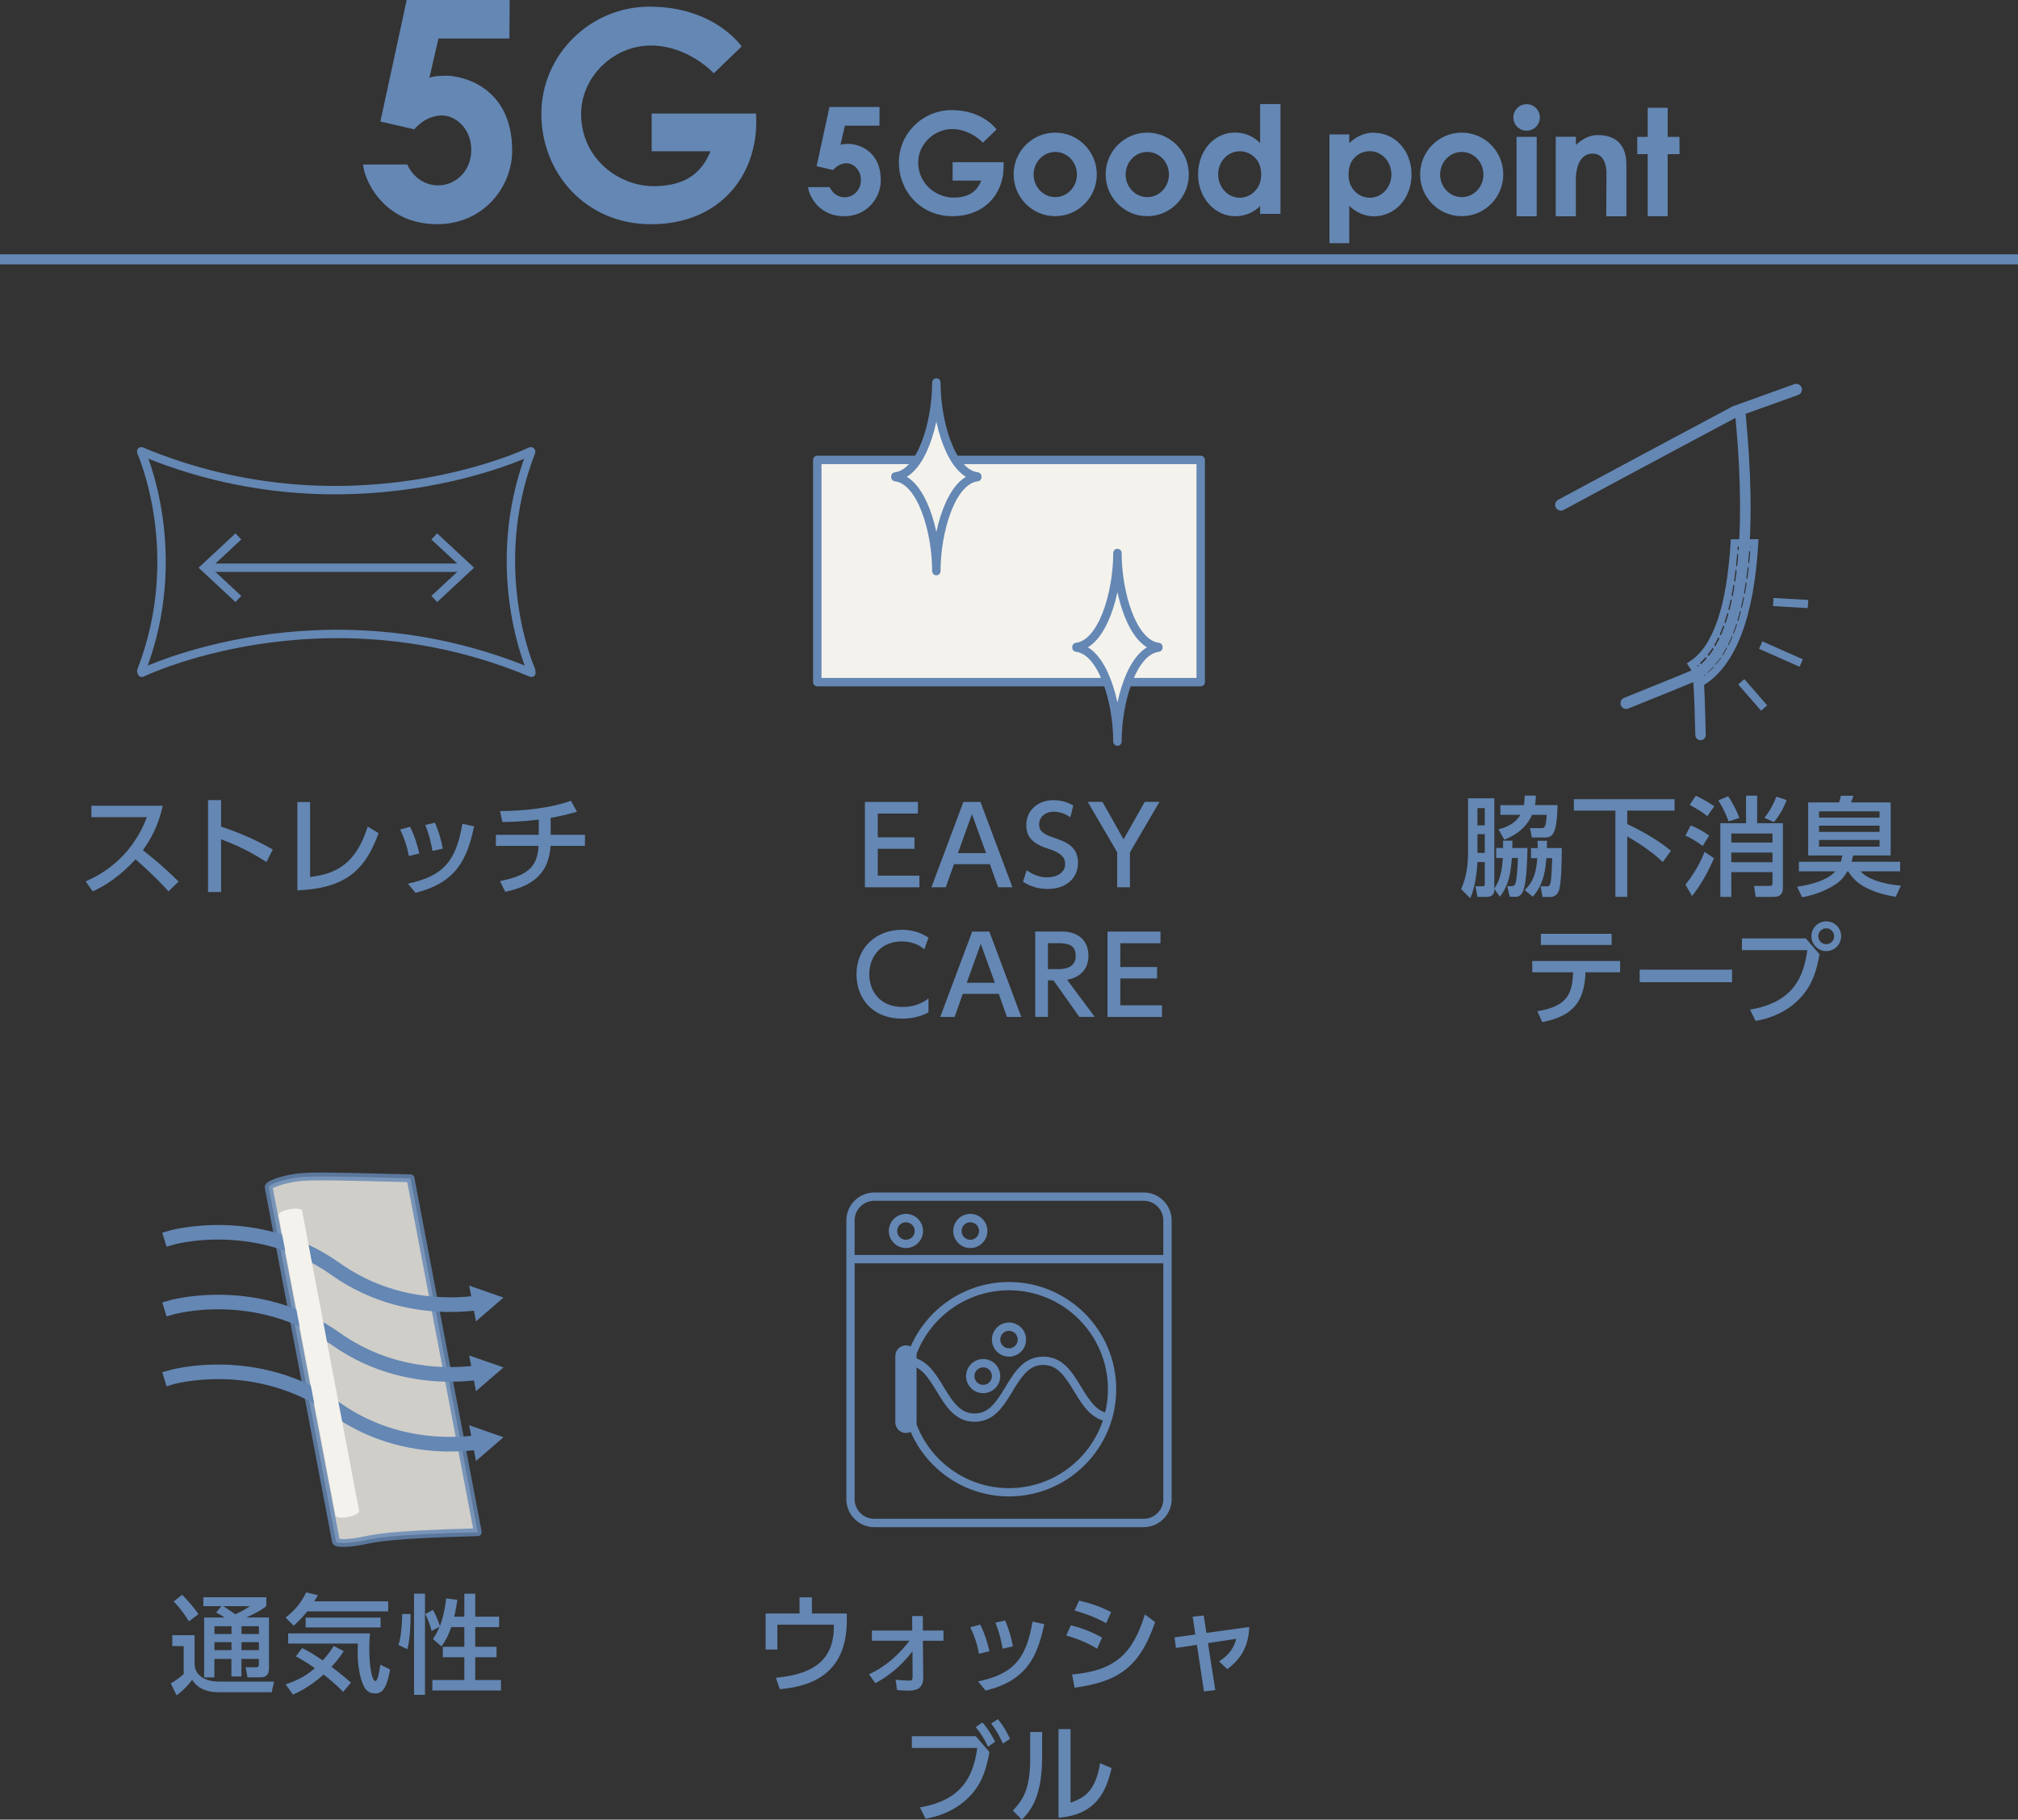 <?xml version="1.0" encoding="UTF-8"?><svg id="_レイヤー_2" xmlns="http://www.w3.org/2000/svg" xmlns:xlink="http://www.w3.org/1999/xlink" viewBox="0 0 300 270.54"><rect x="0" y="0" width="300" height="270.54" fill="#333333" stroke="none"/><defs><style>.cls-1{stroke-width:1.5px;}.cls-1,.cls-2,.cls-3{fill:none;}.cls-1,.cls-4,.cls-5,.cls-3,.cls-6{stroke:#6487b4;}.cls-1,.cls-5{stroke-miterlimit:10;}.cls-4{opacity:.81;stroke-width:1.16px;}.cls-4,.cls-7,.cls-6{fill:#f3f2ec;}.cls-4,.cls-3,.cls-6{stroke-linecap:round;stroke-linejoin:round;}.cls-8{fill:#6487b4;}.cls-5{fill:#dc3c00;stroke-width:1.63px;}.cls-3,.cls-6{stroke-width:1.25px;}.cls-9{clip-path:url(#clippath);}</style><clipPath id="clippath"><path class="cls-2" d="M260.77,80.78c-.62,10.75-3.19,17.65-7.67,20.57l-1.63-2.5c4.05-2.63,5.79-9.79,6.29-18.05l3.02-.02Z"/></clipPath></defs><g id="_デザイン"><line class="cls-1" x1="300" y1="38.56" y2="38.56"/><path class="cls-8" d="M75.77,0l-.04,5.73h-10.55l-1.35,5.86s.31-.33,2.59-.33c1.97,0,9.72,1.41,9.72,11.14,0,5.35-4.21,10.93-11.15,10.93-8.35,0-11-7.19-11-8.87h6.56s1.21,3.1,4.63,3.1c2.4,0,4.88-1.99,4.88-5.26s-2.41-5.13-4.33-5.13c-2.58,0-4.13,2.06-4.13,2.06l-5.05-1.16L60.46,0h15.31Z"/><path class="cls-8" d="M110.25,6.91l-4.14,3.99s-3.76-4.13-9.37-4.13-10.47,4.77-10.35,10.38c.14,6.64,5.77,10.53,10.76,10.53s7.25-2.2,8.47-5.19h-8.74v-5.61h15.51c.57,8.88-5.18,16.46-15.61,16.46-9.73,0-16.3-7.62-16.3-16.41S87.76.99,96.55.99c9.73,0,13.7,5.92,13.7,5.92Z"/><path class="cls-8" d="M224.98,17.46c0,1.09.88,1.97,1.97,1.97s1.97-.88,1.97-1.97-.88-1.97-1.97-1.97-1.97.88-1.97,1.97Z"/><path class="cls-8" d="M217.3,19.72c-3.41,0-6.18,2.78-6.18,6.21s2.77,6.21,6.18,6.21,6.18-2.78,6.18-6.21-2.77-6.21-6.18-6.21ZM217.31,29.31c-1.78,0-3.22-1.51-3.22-3.36s1.44-3.36,3.22-3.36,3.22,1.51,3.22,3.36-1.44,3.36-3.22,3.36Z"/><rect class="cls-8" x="225.45" y="20.35" width="3" height="11.81"/><polygon class="cls-8" points="249.69 22.92 249.67 20.35 247.92 20.35 247.92 16.02 244.95 16.02 244.95 20.35 243.4 20.35 243.4 22.92 244.95 22.92 244.95 32.15 247.92 32.15 247.92 22.92 249.69 22.92"/><path class="cls-8" d="M187.33,15.47v5.79c-.95-.96-2.23-1.55-3.72-1.55-3.21,0-5.5,2.79-5.5,6.22,0,3.62,2.61,6.22,5.5,6.22,1.51,0,2.78-.57,3.72-1.52v1.17h3.03V15.47h-3.03ZM184.31,29.4c-1.78,0-3.22-1.56-3.22-3.47s1.44-3.44,3.22-3.44c1.4,0,2.69.96,3.04,2.33.18.69.21,1.53-.02,2.28-.41,1.35-1.63,2.3-3.03,2.3Z"/><path class="cls-8" d="M204.26,19.72c-1.41,0-2.7.59-3.68,1.56v-1.3h-2.94v16.18h2.94v-5.56c.98.96,2.27,1.56,3.68,1.56,3.08,0,5.58-2.62,5.58-6.21s-2.5-6.21-5.58-6.21ZM203.65,29.4c-1.45,0-2.68-.98-3.07-2.47-.17-.64-.1-1.49,0-1.98.32-1.52,1.62-2.47,3.07-2.47,1.77,0,3.2,1.55,3.2,3.46s-1.43,3.46-3.2,3.46Z"/><path class="cls-8" d="M237.49,20.08c-1.79,0-3.22,1.48-3.22,1.48v-1.22h-2.99v11.82h2.99v-5.85c.09-1.37.54-3.47,2.52-3.47,2.26,0,2.03,3.21,2.03,3.21l-.03,6.11h2.99v-7.68c0-1.54-.41-4.4-4.29-4.4Z"/><path class="cls-8" d="M170.55,19.72c-3.41,0-6.18,2.78-6.18,6.21s2.77,6.21,6.18,6.21,6.18-2.78,6.18-6.21-2.77-6.21-6.18-6.21ZM170.56,29.31c-1.78,0-3.22-1.51-3.22-3.36s1.44-3.36,3.22-3.36,3.22,1.51,3.22,3.36-1.44,3.36-3.22,3.36Z"/><path class="cls-8" d="M156.87,19.72c-3.41,0-6.18,2.78-6.18,6.21s2.77,6.21,6.18,6.21,6.18-2.78,6.18-6.21-2.77-6.21-6.18-6.21ZM156.88,29.31c-1.78,0-3.22-1.51-3.22-3.36s1.44-3.36,3.22-3.36,3.22,1.51,3.22,3.36-1.44,3.36-3.22,3.36Z"/><path class="cls-8" d="M130.76,15.89l-.02,2.8h-5.14l-.66,2.86s.15-.16,1.26-.16c.96,0,4.74.69,4.74,5.43,0,2.61-2.05,5.33-5.44,5.33-4.07,0-5.36-3.51-5.36-4.33h3.2s.59,1.51,2.26,1.51c1.17,0,2.38-.97,2.38-2.56s-1.18-2.5-2.11-2.5c-1.26,0-2.01,1.01-2.01,1.01l-2.46-.57,1.91-8.81h7.46Z"/><path class="cls-8" d="M148.14,19.26l-2.02,1.95s-1.84-2.02-4.57-2.02-5.11,2.32-5.05,5.06c.07,3.24,2.81,5.13,5.25,5.13s3.54-1.07,4.13-2.53h-4.26v-2.74h7.57c.28,4.33-2.53,8.03-7.61,8.03-4.74,0-7.95-3.72-7.95-8.01s3.55-7.76,7.83-7.76c4.74,0,6.68,2.89,6.68,2.89Z"/><rect class="cls-2" x="20" y="53.56" width="60" height="60"/><path class="cls-8" d="M24.2,119.8c-.74,3.26-1.92,5.15-2.96,6.61.9.69,2.93,2.3,5.31,4.66l-1.5,1.46c-.75-.82-2.13-2.34-4.9-4.77-2.19,2.4-4.42,3.91-6.37,4.77l-1.04-1.49c1.9-.82,6.72-3.22,9.09-9.54h-8.24v-1.7h10.61Z"/><path class="cls-8" d="M39.62,128.17c-1.06-.67-3.33-2.13-6.75-3.38v7.84h-1.94v-13.67h1.94v3.95c3.57,1.14,6.31,2.62,7.68,3.39l-.93,1.86Z"/><path class="cls-8" d="M46.1,130.39c4.05-.46,6.88-2.13,8.56-7.49l1.62.98c-1.97,5.44-4.85,8.2-12.07,8.5v-13.13h1.89v11.14Z"/><path class="cls-8" d="M60.77,127.27c-.26-1.54-.74-2.79-1.28-3.94l1.47-.4c.72,1.39,1.12,2.9,1.38,3.97l-1.57.37ZM60.64,131.38c5.19-1.1,7.15-3.26,8.1-8.9l1.74.38c-1.01,4.83-2.62,8.39-8.72,9.88l-1.12-1.36ZM64.29,126.52c-.14-.85-.42-2.26-1.07-3.87l1.44-.32c.54,1.18.98,2.77,1.17,3.84l-1.54.35Z"/><path class="cls-8" d="M81.87,124.12h5.09v1.65h-5.11c-.32,4.79-3.52,6.11-6.74,6.83l-.78-1.6c4.63-.91,5.55-2.48,5.73-5.23h-6.34v-1.65h6.37v-2.26c-2.96.35-4.5.35-5.41.35l-.34-1.62c3.71-.02,7.46-.45,10.53-1.52l.91,1.62c-1.57.43-2.58.69-3.92.91v2.51Z"/><line class="cls-3" x1="30.87" y1="84.41" x2="69.13" y2="84.41"/><polygon class="cls-8" points="35.01 89.52 35.87 88.6 31.35 84.41 35.87 80.21 35.01 79.3 29.52 84.41 35.01 89.52"/><polygon class="cls-8" points="64.99 89.52 64.13 88.6 68.65 84.41 64.13 80.21 64.99 79.3 70.48 84.41 64.99 89.52"/><path class="cls-3" d="M21.01,67.23s6.77,15.05,0,32.5"/><path class="cls-3" d="M78.91,67.1s-26.82,12.99-57.91,0"/><path class="cls-3" d="M78.96,99.67s-6.77-15.05,0-32.5"/><path class="cls-3" d="M21.09,100.03s26.82-12.99,57.91,0"/><rect class="cls-2" x="120" y="53.56" width="60" height="60"/><path class="cls-8" d="M135.95,124.49v1.71h-5.46v3.99h6.19v1.73h-8.1v-12.69h7.88v1.73h-5.97v3.54h5.46Z"/><path class="cls-8" d="M141.82,128.49l-1.22,3.43h-2.13l4.75-12.69h2.54l4.75,12.69h-2.13l-1.22-3.43h-5.36ZM146.59,126.84l-2.1-5.79-2.08,5.79h4.18Z"/><path class="cls-8" d="M159.12,121.52c-.75-.53-1.54-.83-2.45-.83-1.34,0-2.19.82-2.19,1.87,0,1.12.8,1.5,2.13,1.97,1.79.62,3.65,1.26,3.65,3.78,0,2.23-1.76,3.86-4.47,3.86-1.38,0-2.58-.34-3.71-1.07l.54-1.71c.93.66,1.94,1.06,3.04,1.06,1.39,0,2.69-.67,2.69-1.98,0-1.23-.98-1.78-2.47-2.26-2.13-.69-3.31-1.6-3.31-3.54,0-2.16,1.7-3.7,4.03-3.7,1.52,0,2.51.54,2.96.8l-.45,1.76Z"/><path class="cls-8" d="M166.09,126.73l-4.39-7.51h2.19l3.14,5.57,3.15-5.57h2.19l-4.39,7.51v5.19h-1.9v-5.19Z"/><path class="cls-8" d="M138.04,150.52c-1.2.64-2.56.93-3.92.93-4.45,0-6.79-3.03-6.79-6.58,0-4.08,3.03-6.63,6.75-6.63,1.46,0,2.74.37,3.95,1.17l-.62,1.74c-.7-.62-1.81-1.18-3.35-1.18-3.11,0-4.83,2.26-4.83,4.88,0,2.42,1.49,4.87,4.99,4.87,1.57,0,2.79-.5,3.81-1.26v2.06Z"/><path class="cls-8" d="M143.13,147.77l-1.22,3.43h-2.13l4.75-12.69h2.55l4.75,12.69h-2.13l-1.22-3.43h-5.36ZM147.9,146.12l-2.1-5.79-2.08,5.79h4.18Z"/><path class="cls-8" d="M157.89,138.5c2.26,0,3.92,1.22,3.92,3.62,0,1.52-.77,3.12-3.17,3.55l4.1,5.52h-2.29l-3.84-5.43h-.82v5.43h-1.89v-12.69h3.99ZM155.79,140.23v3.87h1.46c1.25,0,2.67-.32,2.67-1.97s-1.18-1.9-2.64-1.9h-1.49Z"/><path class="cls-8" d="M172.01,143.77v1.71h-5.46v3.99h6.19v1.73h-8.1v-12.69h7.88v1.73h-5.97v3.54h5.46Z"/><rect class="cls-6" x="121.5" y="68.38" width="57" height="33.04"/><path class="cls-6" d="M139.2,84.91c0-5.94-2.22-13.53-6.09-13.97v-.1c3.87-.44,6.09-8.03,6.09-13.97,0,5.94,2.22,13.53,6.09,13.97v.1c-3.87.44-6.09,8.03-6.09,13.97"/><path class="cls-6" d="M166.12,110.26c0-5.94-2.22-13.53-6.09-13.97v-.1c3.87-.44,6.09-8.03,6.09-13.97,0,5.94,2.22,13.53,6.09,13.97v.1c-3.87.44-6.09,8.03-6.09,13.97"/><rect class="cls-2" x="220" y="53.56" width="60" height="60"/><path class="cls-8" d="M222.15,132.15c0,.45-.03,1.2-1.18,1.2h-1.33l-.29-1.58h1.04c.27,0,.34-.08.34-.32v-3.27h-1.09c-.02.8-.29,3.83-1.09,5.36l-1.33-1.34c.88-2,1.02-3.91,1.02-5.51v-7.99h3.91v13.43c.75-1.2,1.12-2.23,1.26-4.56h-.98v-1.49h1.02v-1.09h1.39c0,.46,0,.67-.02,1.09h2.26c-.1,4.55-.4,5.62-.58,6.19-.06.22-.34,1.07-1.15,1.07h-.9l-.38-1.58h.56c.42,0,.56-.18.66-.4.18-.45.32-2.34.37-3.79h-.9c-.16,1.84-.32,3.87-1.78,5.75l-.85-1.17ZM219.64,120.15v2.56h1.09v-2.56h-1.09ZM219.64,124.02v2.79h1.09v-2.79h-1.09ZM226.55,119.7c.11-.59.1-.99.1-1.41h1.68c-.02.4-.02.75-.14,1.41h3.36c-.1,4.34-.75,4.82-1.87,4.82h-1.95l-.27-1.39h1.7c.35,0,.7,0,.77-1.98h-2.18c-.77,1.76-2.14,2.91-4.11,3.7l-.88-1.54c.56-.14,2.32-.58,3.27-2.16h-2.98v-1.44h3.52ZM229.99,125c-.02.64-.02.78-.03,1.09h2.22c-.02,1.62-.03,4.93-.4,6.23-.24.83-.88,1.04-1.26,1.04h-1.2l-.3-1.58h.99c.3,0,.37-.13.43-.3.11-.32.19-.59.32-3.89h-.88c-.08,1.25-.29,3.87-2.02,5.73l-1.2-.99c1.52-1.42,1.75-3.09,1.87-4.74h-.93v-1.49h.99c.02-.27.02-.35-.02-1.09h1.41Z"/><path class="cls-8" d="M233.97,118.82h14.98v1.7h-7.04v2c3.87,1.84,5.7,3.33,6.5,3.97l-1.22,1.68c-1.92-1.87-4.56-3.39-5.28-3.81v8.98h-1.76v-12.82h-6.18v-1.7Z"/><path class="cls-8" d="M251.34,122.72c1.34.56,2.06,1.02,2.74,1.52l-.96,1.54c-.37-.29-1.31-.98-2.56-1.54l.78-1.52ZM254.8,127.61c-.67,1.58-1.81,3.81-3.26,5.62l-.98-1.71c.9-1.1,2.05-2.83,2.85-4.87l1.39.96ZM252.1,118.31c.64.29,1.6.78,2.75,1.57l-1.04,1.47c-.7-.58-1.23-.91-2.62-1.68l.91-1.36ZM256.91,118.39c.43.61,1.1,1.73,1.67,3.22l-1.6.51c-.27-.74-.91-2.21-1.54-3.11l1.47-.62ZM259.57,122.4v-4.1h1.65v4.1h3.83v9.67c0,.91-.53,1.28-1.38,1.28h-2.67l-.24-1.63h2.32c.37,0,.42-.14.42-.4v-1.65h-6.12v3.68h-1.63v-10.95h3.83ZM257.38,123.93v1.34h6.12v-1.34h-6.12ZM257.38,126.76v1.44h6.12v-1.44h-6.12ZM265.61,118.96c-.46,1.18-1.06,2.27-1.89,3.27l-1.42-.64c1.02-1.25,1.54-2.53,1.78-3.14l1.54.51Z"/><path class="cls-8" d="M281.8,133.34c-4.96-.86-6.29-2.59-7.04-3.78h-.13c-.45.8-1.02,1.44-1.71,1.9-2.02,1.34-4.08,1.76-5.01,1.95l-.75-1.57c2.08-.29,4.56-.98,5.68-2.29h-5.41v-1.42h6.23c.1-.32.18-.59.22-.94h-5.07v-7.89h4.59c.11-.34.13-.4.27-.99h1.86c-.08.3-.27.8-.35.99h5.89v7.89h-5.59c-.06.34-.13.59-.22.94h7.22v1.42h-5.87c.88,1.06,3.11,1.89,5.99,2.13l-.78,1.65ZM270.42,120.63v.94h9v-.94h-9ZM270.42,122.76v.93h9v-.93h-9ZM270.42,124.89v.99h9v-.99h-9Z"/><path class="cls-8" d="M228.55,150.35c4.08-.69,5.22-2.21,5.31-5.79h-6.07v-1.68h13.06v1.68h-5.15c-.13,4.69-2.18,6.56-6.42,7.41l-.74-1.62ZM239.59,138.84v1.66h-10.52v-1.66h10.52Z"/><path class="cls-8" d="M257.49,144.17v1.87h-13.73v-1.87h13.73Z"/><path class="cls-8" d="M268.45,139.52l2.05,2.37c-.45,2.39-.98,4.27-2.56,6.15-.94,1.12-3.11,3.11-6.95,3.75l-.83-1.68c6.32-1.06,7.96-4.69,8.52-8.84h-9.72v-1.75h9.49ZM273.71,139.2c0,1.23-1.01,2.21-2.21,2.21s-2.21-.98-2.21-2.21.99-2.21,2.21-2.21,2.21.98,2.21,2.21ZM270.31,139.2c0,.66.53,1.18,1.18,1.18s1.18-.53,1.18-1.18-.53-1.18-1.18-1.18-1.18.51-1.18,1.18Z"/><path class="cls-8" d="M232.04,75.92c-.3,0-.6-.16-.75-.45-.22-.42-.07-.93.35-1.16,11.09-5.98,25.9-13.87,25.9-13.87l.8,1.51s-14.81,7.88-25.89,13.87c-.13.07-.27.1-.41.1Z"/><path class="cls-8" d="M241.76,105.41c-.34,0-.66-.2-.79-.54-.18-.44.04-.94.47-1.11,3.72-1.5,8.56-3.45,10.49-4.28.43-.19.94.02,1.12.45.19.43-.02.94-.45,1.12-1.94.83-6.79,2.79-10.52,4.29-.1.04-.21.06-.32.06Z"/><path class="cls-8" d="M252.32,100.93c-.25,0-.5-.12-.65-.35-.23-.36-.13-.84.23-1.08,7.97-5.17,7.22-25.83,6.07-37.68-.04-.43.27-.81.7-.85.43-.04.81.27.85.7,1.45,14.91,1.45,33.8-6.77,39.14-.13.09-.28.13-.42.13Z"/><path class="cls-8" d="M252.81,110.06c-.42,0-.77-.34-.78-.76-.15-6.56-.32-8.3-.38-8.76-.1-.18-.14-.39-.08-.61.11-.37.51-.63.86-.58.82.1.92.12,1.15,9.91,0,.43-.33.79-.76.8h-.02Z"/><g class="cls-9"><polygon class="cls-8" points="270.86 92.63 258.43 77.24 258.77 76.96 271.2 92.35 270.86 92.63"/><polygon class="cls-8" points="269.57 93.67 257.13 78.28 257.48 78.01 269.91 93.4 269.57 93.67"/><polygon class="cls-8" points="268.27 94.72 255.84 79.33 256.18 79.05 268.62 94.44 268.27 94.72"/><polygon class="cls-8" points="266.98 95.76 254.54 80.37 254.89 80.1 267.32 95.49 266.98 95.76"/><polygon class="cls-8" points="265.69 96.81 253.25 81.42 253.59 81.14 266.03 96.53 265.69 96.81"/><polygon class="cls-8" points="264.39 97.86 251.96 82.47 252.3 82.19 264.74 97.58 264.39 97.86"/><polygon class="cls-8" points="261.8 99.95 249.37 84.56 249.71 84.28 262.15 99.67 261.8 99.95"/><polygon class="cls-8" points="260.51 100.99 248.07 85.6 248.42 85.33 260.85 100.72 260.51 100.99"/><polygon class="cls-8" points="263.1 98.9 250.66 83.51 251.01 83.23 263.44 98.62 263.1 98.9"/><polygon class="cls-8" points="259.22 102.04 246.78 86.65 247.12 86.37 259.56 101.76 259.22 102.04"/><polygon class="cls-8" points="256.63 104.13 244.19 88.74 244.54 88.46 256.97 103.85 256.63 104.13"/><polygon class="cls-8" points="255.33 105.18 242.9 89.78 243.24 89.51 255.68 104.9 255.33 105.18"/><polygon class="cls-8" points="257.92 103.08 245.49 87.69 245.83 87.42 258.27 102.81 257.92 103.08"/><polygon class="cls-8" points="254.04 106.22 241.6 90.83 241.95 90.55 254.38 105.94 254.04 106.22"/><polygon class="cls-8" points="252.75 107.27 240.31 91.88 240.65 91.6 253.09 106.99 252.75 107.27"/></g><path class="cls-8" d="M253,102.05l-2.23-3.43.46-.3c3.44-2.23,5.47-8.16,6.04-17.62l.03-.52,4.12-.02-.03.59c-.63,10.93-3.29,17.99-7.92,21l-.46.3ZM252.28,98.92l1.03,1.58c3.96-2.92,6.3-9.39,6.93-19.24h-1.91c-.61,9.14-2.64,15.07-6.05,17.66Z"/><rect class="cls-8" x="264.17" y="93.96" width="1.21" height="6.59" transform="translate(68.33 299.68) rotate(-66.03)"/><polygon class="cls-8" points="268.75 90.41 263.59 90.12 263.65 88.91 268.82 89.2 268.75 90.41"/><rect class="cls-8" x="259.96" y="100.74" width="1.21" height="5.17" transform="translate(-3.73 196.7) rotate(-41.09)"/><path class="cls-8" d="M257.94,62.05c-.35,0-.68-.22-.8-.57-.16-.44.07-.93.51-1.09l9.09-3.27c.45-.16.94.07,1.09.51.16.44-.07.93-.51,1.09l-9.09,3.27c-.1.03-.19.05-.29.05Z"/><rect class="cls-2" x="20" y="172.18" width="60" height="60"/><rect class="cls-2" x="120" y="172.18" width="60" height="60"/><path class="cls-8" d="M25.62,243.12h3.31v4.23c0,2.03,2.03,2.67,3.55,2.67h8.26l-.34,1.58h-7.99c-1.25,0-2.9-.34-3.84-1.84-.35.46-1.07,1.39-2.32,2.31l-.86-1.79c.67-.35,1.34-.86,1.92-1.39v-4.15h-1.7v-1.62ZM27.08,237.11c.72.75,1.68,1.78,2.42,2.88l-1.41,1.07c-.82-1.3-1.47-2.13-2.27-2.96l1.26-.99ZM32.9,238.81h-2.67v-1.33h9.36v1.33c-.42.32-1.02.8-2.98,1.68h3.38v7.57c0,1.14-.66,1.33-1.3,1.33h-1.89l-.29-1.5h1.57c.37,0,.4-.21.4-.46v-.78h-2.59v2.61h-1.49v-2.61h-2.53v2.75h-1.52v-8.9h3.04c-.5-.35-.7-.46-1.26-.75l.77-.93ZM31.88,241.79v1.15h2.53v-1.15h-2.53ZM31.88,244.16v1.18h2.53v-1.18h-2.53ZM33.19,238.81c.61.37,1.2.78,1.79,1.2.22-.1,1.23-.54,2.18-1.2h-3.97ZM35.9,241.79v1.15h2.59v-1.15h-2.59ZM35.9,244.16v1.18h2.59v-1.18h-2.59Z"/><path class="cls-8" d="M45.67,239.58c-.43.56-.94,1.14-2,2.13l-1.22-1.2c1.01-.8,2.16-1.86,3.07-3.75l1.74.42c-.3.5-.37.64-.56.91h11.01v1.49h-12.05ZM51.01,251.55c-.48-.5-1.38-1.41-2.9-2.58-2.24,1.99-3.87,2.67-4.56,2.98l-1.09-1.52c2.42-.78,3.57-1.75,4.35-2.4-1.3-.93-2.24-1.44-2.83-1.76l.94-1.23c.54.27,1.5.75,3.06,1.84.78-.86,1.25-1.55,1.65-2.16l1.46.77c-.26.42-.69,1.12-1.81,2.34,1.47,1.1,2.38,1.89,2.9,2.34l-1.17,1.39ZM42.83,242.86h12.17c-.05.53-.1,1.14-.1,2.26,0,2.82.42,4.82.9,4.82.35,0,.54-1.18.74-2.42l1.46.69c-.59,3.28-1.39,3.57-2.27,3.57-.74,0-1.18-.37-1.41-.69-.69-.96-1.15-3.2-1.15-5.22,0-.71.02-1.17.03-1.5h-10.36v-1.5ZM56.58,240.51v1.46h-11.14v-1.46h11.14Z"/><path class="cls-8" d="M61.04,239.98c0,1.23-.05,3.71-.48,5.23l-1.33-.64c.43-1.14.56-3.6.56-4.59h1.25ZM61.55,236.94h1.63v15.05h-1.63v-15.05ZM67.09,241.91c-.35,1.02-.82,2.03-1.46,2.87l-1.28-1.09c.27-.38.56-.77.99-1.82l-1.18.62c-.08-.34-.4-1.49-.94-2.51l1.14-.62c.22.37.74,1.39,1.04,2.42.64-1.7.85-3.47.93-4.13l1.66.22c-.1.64-.21,1.41-.46,2.5h1.5v-3.42h1.62v3.42h3.55v1.55h-3.55v2.93h3.17v1.55h-3.17v3.39h3.83v1.55h-10.2v-1.55h4.75v-3.39h-3.2v-1.55h3.2v-2.93h-1.94Z"/><path class="cls-8" d="M125.89,239.9v1.02c0,7.25-4.34,9.75-9.96,10.23l-.58-1.7c5.38-.5,8.61-2.48,8.61-7.6v-.29h-8.4v3.7h-1.74v-5.36h5.04v-2.4h1.84v2.4h5.19Z"/><path class="cls-8" d="M129.62,243.95v-1.52h6l-.02-2.16h1.58l.02,2.16h3.06v1.52h-3.06l.05,5.46c.02,1.95-1.5,1.95-2.27,1.95-.13,0-.86,0-1.62-.08l-.22-1.54c.64.08,1.9.14,1.97.14.46,0,.56-.1.56-.64l-.02-3.73c-1.94,2.56-4.1,4-5.52,4.75l-.94-1.33c2.42-1.1,4.42-2.88,6.02-4.99h-5.59Z"/><path class="cls-8" d="M145.53,245.88c-.26-1.54-.74-2.79-1.28-3.94l1.47-.4c.72,1.39,1.12,2.9,1.38,3.97l-1.57.37ZM145.4,250c5.19-1.1,7.15-3.26,8.1-8.9l1.74.38c-1.01,4.83-2.62,8.39-8.72,9.88l-1.12-1.36ZM149.05,245.13c-.14-.85-.42-2.26-1.07-3.87l1.44-.32c.54,1.18.98,2.77,1.17,3.84l-1.54.35Z"/><path class="cls-8" d="M163.1,245.13c-1.98-1.2-3.68-1.7-4.59-1.95l.67-1.52c.94.22,2.53.64,4.66,1.82l-.74,1.65ZM159.38,248.97c6.4-.59,9-3.04,10.82-8.93l1.52,1.14c-2.32,6.83-5.6,8.87-11.97,9.75l-.37-1.95ZM164.44,241.34c-1.81-1.02-3.39-1.5-4.69-1.89l.67-1.47c1.81.42,3.06.86,4.77,1.71l-.75,1.65Z"/><path class="cls-8" d="M180.68,251.29l-1.7.19-1.04-6.92-3.12.46-.21-1.57,3.09-.43-.4-2.66,1.65-.16.4,2.58,6.37-.88c-.11,2.64-1.04,4.63-3.27,6.27l-1.22-1.15c1.55-1.01,2.18-2,2.56-3.36l-4.21.64,1.09,6.98Z"/><path class="cls-8" d="M145.05,258.14l2.05,2.37c-.45,2.22-.88,4.19-2.61,6.21-1.15,1.33-3.38,3.11-6.9,3.68l-.83-1.68c6.24-1.06,7.94-4.59,8.52-8.83h-9.72v-1.75h9.49ZM146.05,256.09c.78.91,1.26,1.68,1.89,2.87l-1.06.74c-.59-1.23-.99-1.87-1.83-2.91l.99-.69ZM148.35,255.61c.74.88,1.18,1.65,1.81,2.91l-1.07.72c-.58-1.28-.93-1.89-1.73-2.98l.99-.66Z"/><path class="cls-8" d="M154.92,261.32c0,5.57-1.57,7.83-3.01,9.22l-1.34-1.34c1.57-1.63,2.58-3.31,2.58-7.71v-3.97h1.78v3.81ZM159.15,268.03c1.75-.66,3.67-1.38,4.39-5.87l1.71.72c-.75,3.25-2.15,6.95-7.89,7.38v-13.17h1.79v10.95Z"/><path class="cls-4" d="M71.03,227.81l-10-52.62c-14.07-.37-15.71-.36-17.67.01-1.96.37-3.49.97-3.42,1.33l10,52.62c.07.37,1.71.36,3.67-.01,1.96-.37,3.49-.97,17.41-1.33Z"/><path class="cls-5" d="M66.94,194.25c-4.71,0-11.11-1.03-17.2-5.35-11.7-8.3-24.31-4.6-24.44-4.56l-.16-.52c.13-.04,13-3.81,24.91,4.64,8.01,5.68,16.57,5.56,20.96,4.98l.07.54c-1.14.15-2.54.27-4.14.27Z"/><polygon class="cls-8" points="70.76 196.46 74.85 192.93 69.75 191.15 70.76 196.46"/><path class="cls-5" d="M66.94,204.62c-4.71,0-11.11-1.03-17.2-5.35-11.7-8.3-24.31-4.6-24.44-4.56l-.16-.52c.13-.04,13-3.81,24.91,4.64,8.01,5.68,16.57,5.56,20.96,4.98l.07.54c-1.14.15-2.54.27-4.14.27Z"/><polygon class="cls-8" points="70.76 206.84 74.85 203.31 69.75 201.53 70.76 206.84"/><path class="cls-5" d="M66.94,215c-4.71,0-11.11-1.03-17.2-5.35-11.7-8.3-24.31-4.6-24.44-4.56l-.16-.52c.13-.04,13-3.81,24.91,4.64,8.01,5.68,16.57,5.56,20.96,4.98l.07.54c-1.14.15-2.54.27-4.14.27Z"/><polygon class="cls-8" points="70.76 217.22 74.85 213.69 69.75 211.91 70.76 217.22"/><path class="cls-7" d="M53.39,224.65l-8.48-44.63c-.06-.31-.89-.41-1.86-.23-.97.18-1.71.59-1.65.9l8.48,44.63c.06.31.89.41,1.86.23.97-.18,1.71-.59,1.65-.9Z"/><path class="cls-8" d="M129.98,227.06c-2.3,0-4.16-1.87-4.16-4.16v-41.44c0-2.3,1.87-4.16,4.16-4.16h40.04c2.29,0,4.16,1.87,4.16,4.16v41.44c0,2.29-1.87,4.16-4.16,4.16h-40.04ZM129.98,178.53c-1.61,0-2.93,1.31-2.93,2.93v41.44c0,1.61,1.31,2.92,2.93,2.92h40.04c1.61,0,2.92-1.31,2.92-2.92v-41.44c0-1.61-1.31-2.93-2.92-2.93h-40.04Z"/><path class="cls-8" d="M150,222.49c-8.79,0-15.94-7.15-15.94-15.94s7.15-15.94,15.94-15.94,15.94,7.15,15.94,15.94-7.15,15.94-15.94,15.94ZM150,191.84c-8.11,0-14.71,6.6-14.71,14.71s6.6,14.71,14.71,14.71,14.71-6.6,14.71-14.71-6.6-14.71-14.71-14.71Z"/><path class="cls-8" d="M134.68,212.01c-.29,0-.53-.24-.53-.53v-9.86c0-.29.24-.53.53-.53s.53.24.53.53v9.86c0,.29-.24.53-.53.53Z"/><path class="cls-8" d="M134.68,213.06c-.87,0-1.58-.71-1.58-1.58v-9.87c0-.87.71-1.58,1.58-1.58s1.58.71,1.58,1.58v9.87c0,.87-.71,1.58-1.58,1.58Z"/><rect class="cls-8" x="126.44" y="186.77" width="47.13" height=".86"/><rect class="cls-8" x="126.87" y="186.59" width="46.27" height="1.24"/><path class="cls-8" d="M144.89,211.39c-2.9,0-4.29-2.3-5.64-4.52-1.33-2.2-2.36-3.7-4.15-3.9v-1.24c2.61.22,3.93,2.39,5.2,4.5,1.43,2.37,2.53,3.93,4.58,3.93s3.15-1.55,4.58-3.93c1.34-2.22,2.73-4.52,5.64-4.52s4.29,2.3,5.64,4.52c1.33,2.2,2.37,3.7,4.15,3.9v1.24c-2.62-.22-3.93-2.39-5.21-4.5-1.43-2.37-2.53-3.93-4.58-3.93s-3.15,1.55-4.58,3.93c-1.34,2.22-2.73,4.52-5.64,4.52Z"/><path class="cls-8" d="M150,201.71c-1.4,0-2.54-1.14-2.54-2.54s1.14-2.54,2.54-2.54,2.54,1.14,2.54,2.54-1.14,2.54-2.54,2.54ZM150,197.87c-.72,0-1.3.58-1.3,1.3s.58,1.3,1.3,1.3,1.3-.58,1.3-1.3-.58-1.3-1.3-1.3Z"/><path class="cls-8" d="M134.68,185.56c-1.4,0-2.54-1.14-2.54-2.54s1.14-2.54,2.54-2.54,2.54,1.14,2.54,2.54-1.14,2.54-2.54,2.54ZM134.68,181.73c-.72,0-1.3.58-1.3,1.3s.58,1.3,1.3,1.3,1.3-.58,1.3-1.3-.58-1.3-1.3-1.3Z"/><path class="cls-8" d="M144.25,185.56c-1.4,0-2.54-1.14-2.54-2.54s1.14-2.54,2.54-2.54,2.54,1.14,2.54,2.54-1.14,2.54-2.54,2.54ZM144.25,181.73c-.72,0-1.3.58-1.3,1.3s.58,1.3,1.3,1.3,1.3-.58,1.3-1.3-.58-1.3-1.3-1.3Z"/><path class="cls-8" d="M146.16,207.14c-1.4,0-2.54-1.14-2.54-2.54s1.14-2.54,2.54-2.54,2.54,1.14,2.54,2.54-1.14,2.54-2.54,2.54ZM146.16,203.3c-.72,0-1.3.58-1.3,1.3s.58,1.3,1.3,1.3,1.3-.58,1.3-1.3-.58-1.3-1.3-1.3Z"/></g></svg>
